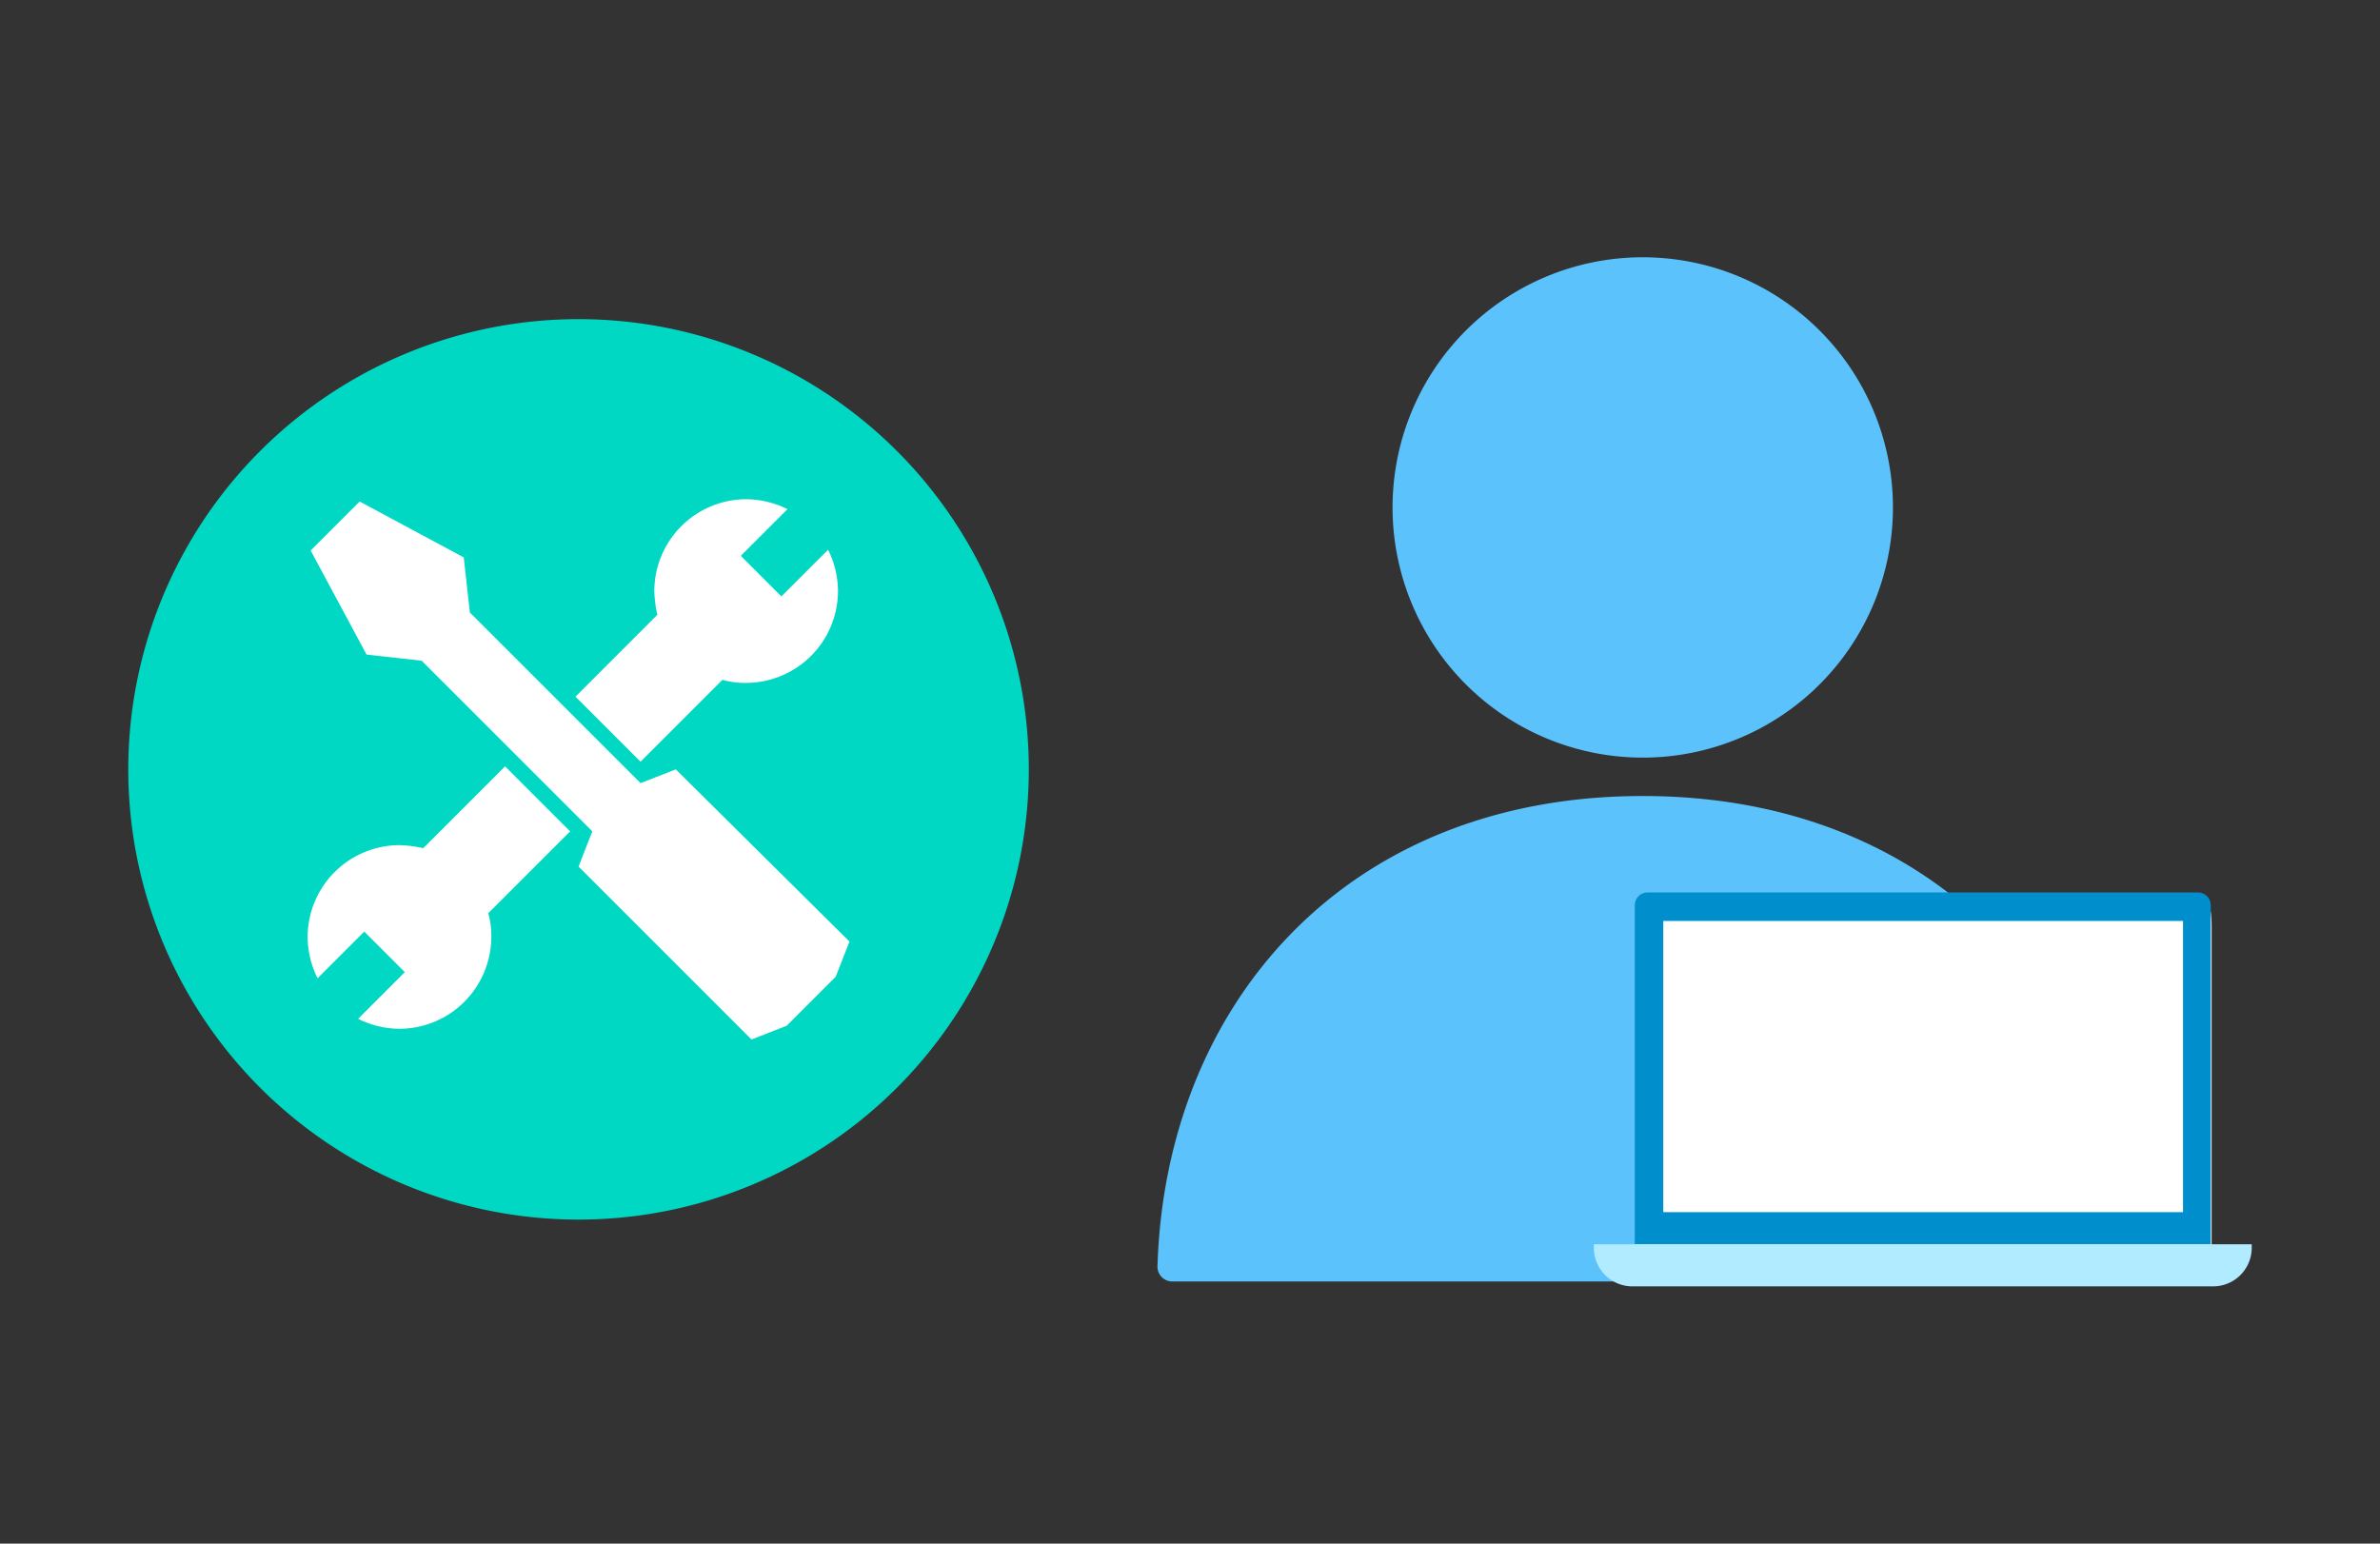 <svg id="グループ_1895" data-name="グループ 1895" xmlns="http://www.w3.org/2000/svg" xmlns:xlink="http://www.w3.org/1999/xlink" width="185" height="120" viewBox="0 0 185 120">
  <rect x="0" y="0" width="185" height="120" fill="#333333" stroke="none"/>
  <defs>
    <clipPath id="clip-path">
      <rect id="長方形_2917" data-name="長方形 2917" width="185" height="120" fill="none"/>
    </clipPath>
  </defs>
  <g id="グループ_1894" data-name="グループ 1894" clip-path="url(#clip-path)">
    <g id="グループ_1893" data-name="グループ 1893">
      <g id="グループ_1892" data-name="グループ 1892" clip-path="url(#clip-path)">
        <g id="グループ_1891" data-name="グループ 1891" opacity="0">
          <g id="グループ_1890" data-name="グループ 1890">
            <g id="グループ_1889" data-name="グループ 1889" clip-path="url(#clip-path)">
              <rect id="長方形_2914" data-name="長方形 2914" width="185" height="120" fill="#32375d"/>
            </g>
          </g>
        </g>
        <path id="パス_4366" data-name="パス 4366" d="M44.971,24.809a35,35,0,1,1-35,35,35,35,0,0,1,35-35" fill="#00d8c3"/>
        <path id="パス_4367" data-name="パス 4367" d="M37.951,70.993a6.255,6.255,0,0,1,.238,1.844,7.16,7.16,0,0,1-7.139,7.139,7.306,7.306,0,0,1-3.212-.774l3.629-3.629L28.314,72.42l-3.629,3.629a7.3,7.3,0,0,1-.774-3.212A7.161,7.161,0,0,1,31.05,65.7a9.179,9.179,0,0,1,1.844.238l6.366-6.365,5.057,5.056Zm8.091-6.366-1.071,2.737L58.416,80.809l2.736-1.071L64.96,75.93l1.07-2.736-13.5-13.385-2.736,1.07L36.523,47.613l-.476-4.283-8.09-4.343-3.808,3.807,4.343,8.091,4.283.476Zm-1.309-10.47,5.057,5.057,6.365-6.366A6.26,6.26,0,0,0,58,53.086a7.159,7.159,0,0,0,7.139-7.139,7.305,7.305,0,0,0-.773-3.212l-3.629,3.629-3.153-3.153,3.629-3.629A7.306,7.306,0,0,0,58,38.809a7.16,7.16,0,0,0-7.139,7.138,9.2,9.2,0,0,0,.238,1.845Z" fill="#fff"/>
        <path id="パス_4368" data-name="パス 4368" d="M147.141,39.449A19.448,19.448,0,1,1,127.693,20a19.448,19.448,0,0,1,19.448,19.449Zm18.268,59c-.617-20.3-14.588-36.568-37.719-36.568s-37.1,16.267-37.718,36.568A1.148,1.148,0,0,0,91.1,99.618H164.26a1.147,1.147,0,0,0,1.152-1.144v-.025Z" fill="#5cc2fc"/>
        <path id="パス_4369" data-name="パス 4369" d="M127.141,98.275V72.008c0-2,.5-2.491,1.107-2.491h42.558c.611,0,1.106.494,1.106,2.491V98.275Z" fill="#fff"/>
        <path id="パス_4370" data-name="パス 4370" d="M169.689,94.232h-40.4V71.591h40.4Zm1.166-24.854H128.067a.992.992,0,0,0-.992.991V96.726h44.771V70.369A.991.991,0,0,0,170.855,69.378Z" fill="#008ecc"/>
        <path id="パス_4371" data-name="パス 4371" d="M123.894,96.726h51.135V97a3,3,0,0,1-3,3H126.891a3,3,0,0,1-3-3Z" fill="#b0ebff"/>
      </g>
    </g>
  </g>
</svg>
